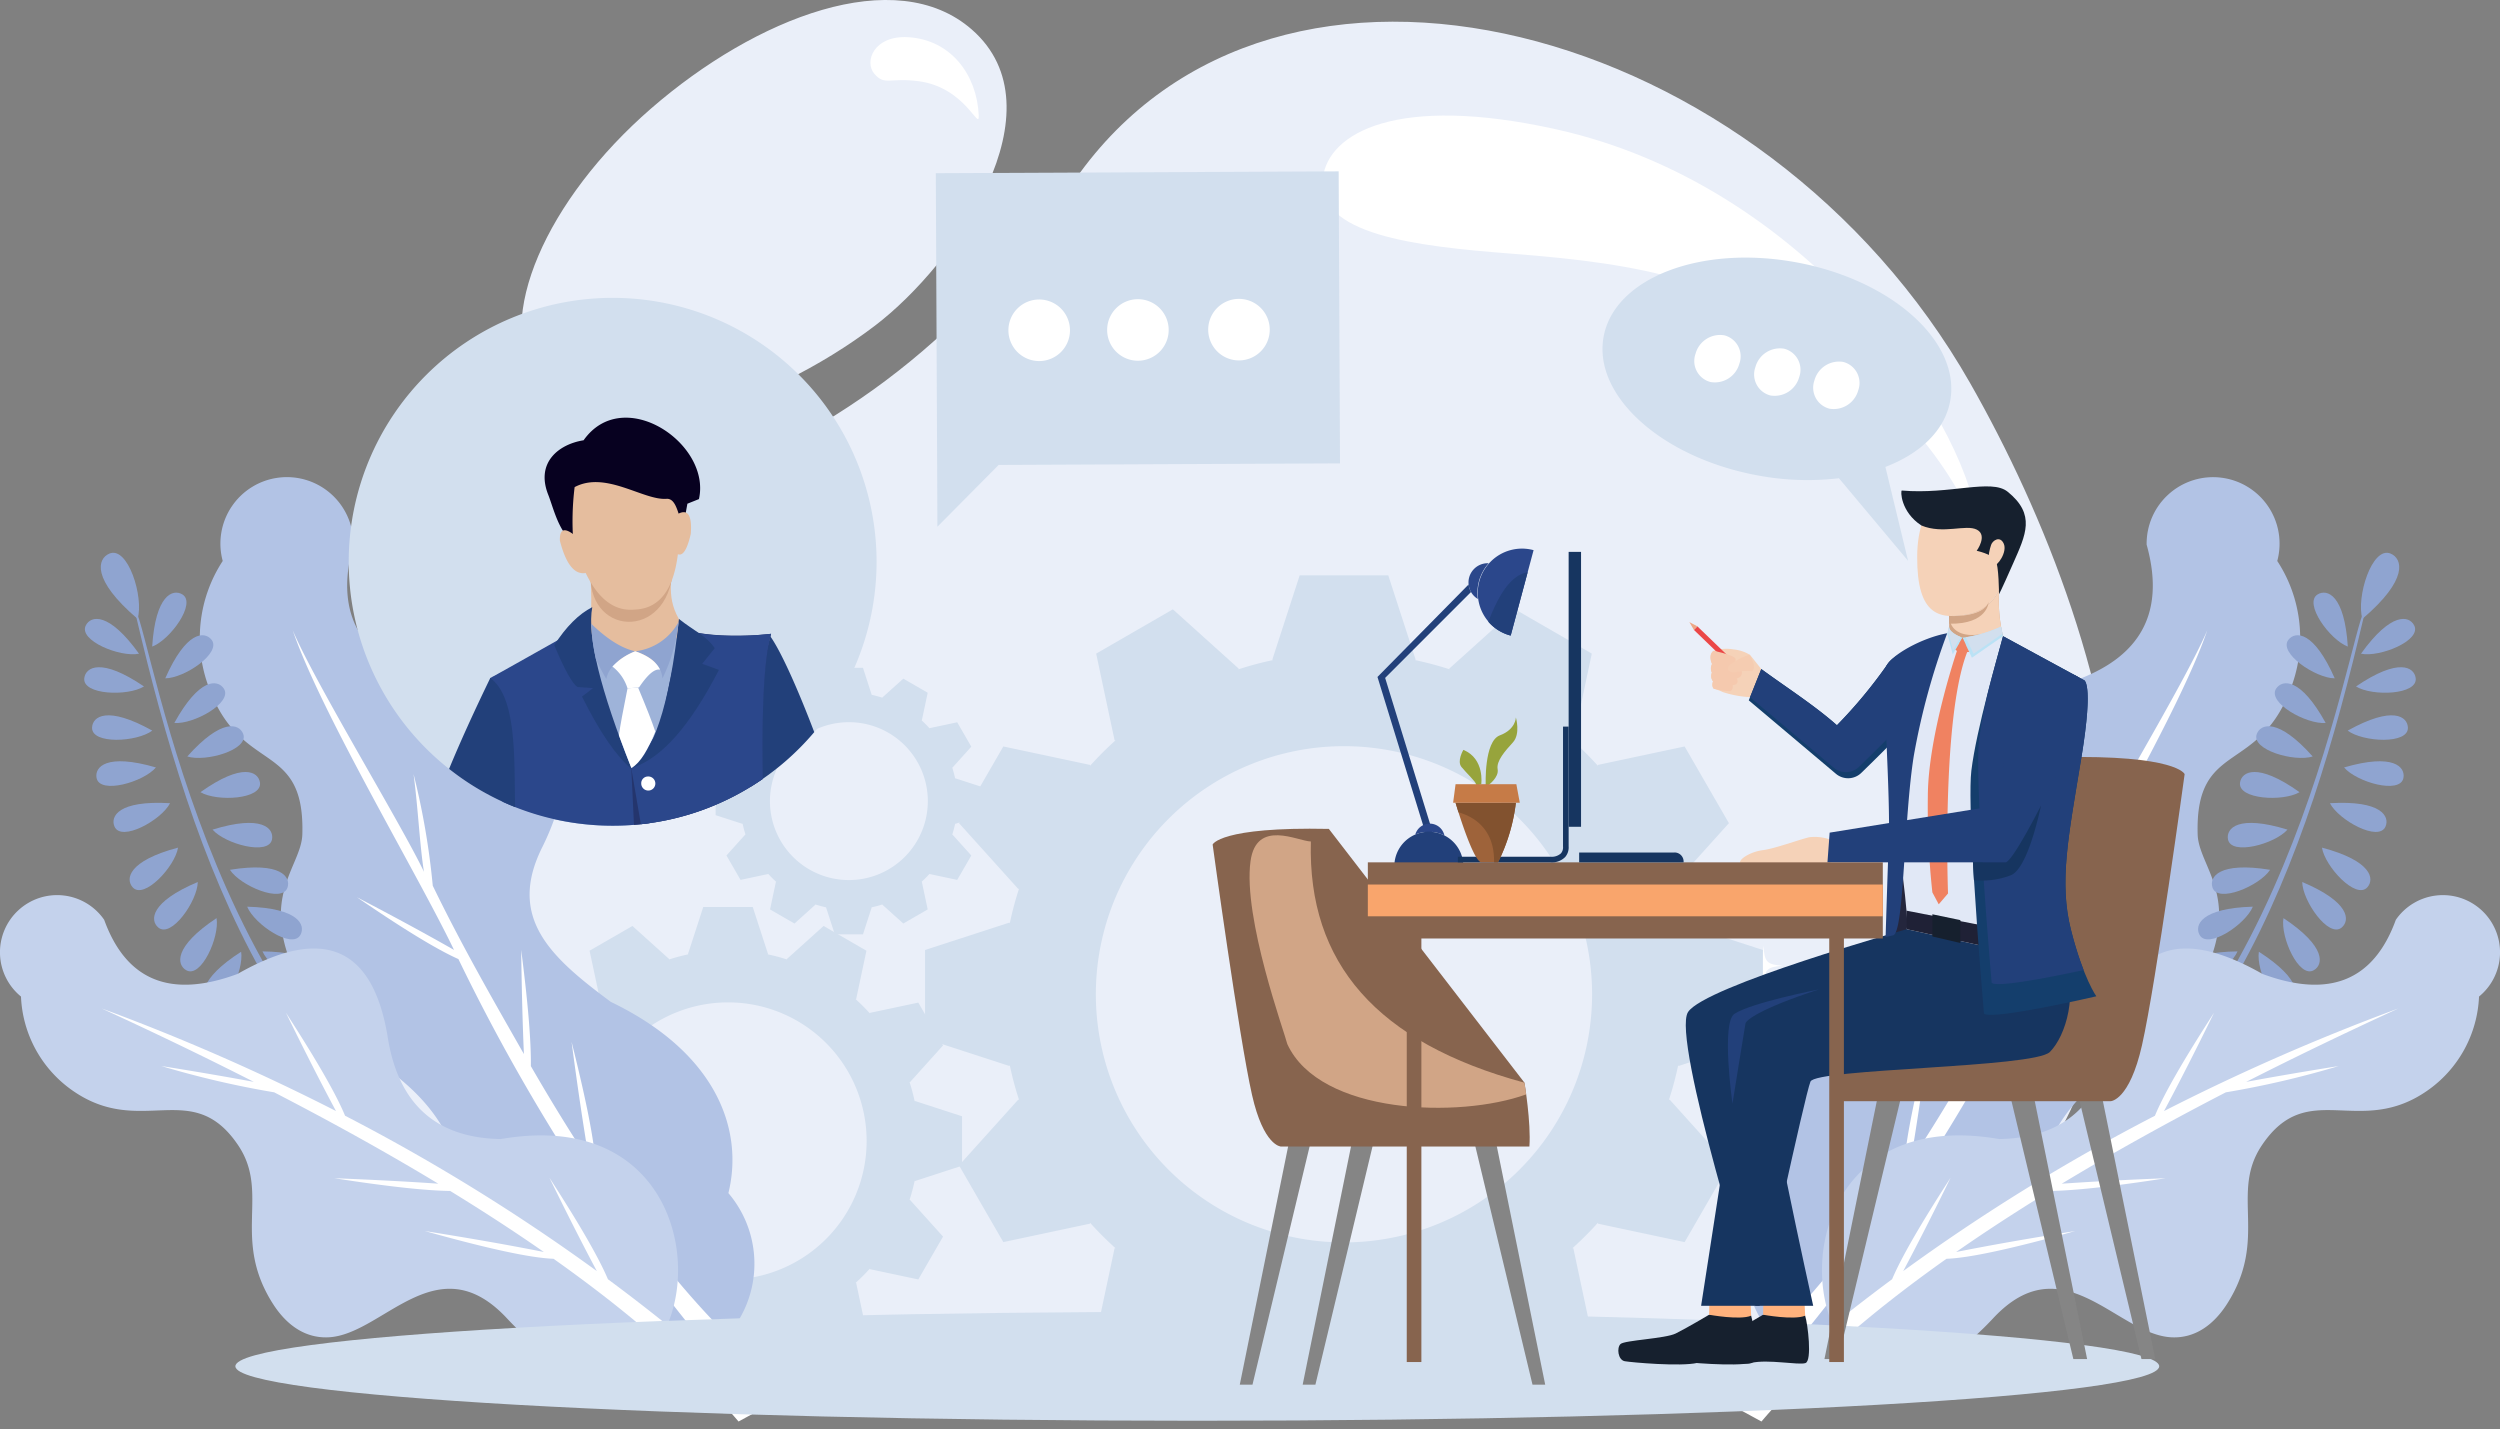 <svg id="flow-1" xmlns="http://www.w3.org/2000/svg" xmlns:xlink="http://www.w3.org/1999/xlink" width="461.23" height="263.727" viewBox="0 0 461.23 263.727">
  <rect x="0" y="0" width="461.23" height="263.727" fill="#808080" stroke="none"/>
  <defs>
    <clipPath id="clip-path">
      <rect id="長方形_710" data-name="長方形 710" width="461.23" height="263.727" fill="none"/>
    </clipPath>
  </defs>
  <g id="グループ_332" data-name="グループ 332" clip-path="url(#clip-path)">
    <path id="パス_2117" data-name="パス 2117" d="M354.466,245.283c42.6,0,81.8.637,112.914,1.7,76.135-43.517,49.772-128.343,22.436-176.324-38.045-66.778-127.946-90.779-165.132-37.5-50.473,72.318-99.162,47.081-125.454,102.006s13.635,107.574,42.321,111.818c31.11-1.066,70.315-1.7,112.914-1.7M287.756,60.1c-19.488,14.834-51.72,26.326-62.424,10.558-8-11.781,1.853-33.885,21.145-50.644s45.111-26.882,59.188-14.55c16.708,14.634-2.9,43.215-17.909,54.636" transform="translate(-126.354 0)" fill="#eaeff9" fill-rule="evenodd"/>
    <path id="パス_2118" data-name="パス 2118" d="M602.714,37.309c45.74,10.189,74.849,52.255,77.7,72.565,1.171,8.331-1-11.171-24.332-28.928-20.852-15.868-37.086-18.809-61.9-20.728-17.531-1.354-35.89-3.509-34.585-13.967,1.03-8.258,13.584-15.522,43.115-8.942M483.11,20.3c7.873.474,12.667,6.939,13,14.395.142,3.172-2.35-5.121-11.08-6.275-5.413-.715-6.229.878-8.169-1.357s-.1-7.146,6.253-6.763" transform="translate(-315.543 -13.437)" fill="#fff" fill-rule="evenodd"/>
    <path id="パス_2121" data-name="パス 2121" d="M915.7,525.631c-.408,5.579-1.23,6.35-6.551,6.78,5.321.429,6.143,1.2,6.551,6.78.4-5.581,1.23-6.35,6.55-6.78-5.321-.43-6.145-1.2-6.55-6.78m21.625,14.716c-.217,2.98-.657,3.391-3.5,3.62,2.84.229,3.28.639,3.5,3.619.218-2.98.656-3.39,3.5-3.619-2.841-.229-3.28-.64-3.5-3.62m-9.469-22.929c-.222,3.017-.667,3.434-3.544,3.666,2.877.232,3.321.649,3.544,3.666.22-3.017.664-3.434,3.541-3.666-2.877-.232-3.321-.649-3.541-3.666" transform="translate(-602.527 -342.91)" fill="#fff"/>
    <path id="パス_2122" data-name="パス 2122" d="M402.036,372.463l.542,2.543.051.005a20.414,20.414,0,0,0-1.491,1.493l0-.054-2.543-.539-2.543-.542-1.3,2.252-1.3,2.25,1.738,1.933,1.74,1.93.041-.017a20.092,20.092,0,0,0-.542,2.03l-.029-.039-2.472.8-2.473.8v5.2l2.473.8,2.472.8.029-.039a20.2,20.2,0,0,0,.545,2.033l-.044-.02-1.74,1.931-1.738,1.933,1.3,2.25,1.3,2.253,2.543-.542,2.543-.539,0-.054a20.04,20.04,0,0,0,1.493,1.491l-.053.007-.542,2.543-.539,2.543,2.25,1.3,2.253,1.3,1.931-1.74,1.933-1.74-.019-.042a20.25,20.25,0,0,0,2.03.544l-.039.027.805,2.472.8,2.473h5.2l.8-2.473.8-2.472-.039-.029a19.586,19.586,0,0,0,2.033-.542l-.02.042,1.933,1.74,1.931,1.74,2.253-1.3,2.25-1.3-.54-2.543-.542-2.543-.053-.007a20.034,20.034,0,0,0,1.493-1.491l0,.054,2.543.539,2.543.542,1.3-2.253,1.3-2.25-1.74-1.933-1.738-1.931-.042.017a19.874,19.874,0,0,0,.542-2.03l.027.039,2.472-.8,2.475-.8v-5.2l-2.475-.8-2.472-.8-.027.039a20,20,0,0,0-.544-2.03l.044.017,1.738-1.93,1.74-1.933-1.3-2.25-1.3-2.252-2.543.542-2.543.539,0,.054a19.953,19.953,0,0,0-1.491-1.493l.051-.005.542-2.543.54-2.543-2.25-1.3-2.253-1.3-1.931,1.74-1.933,1.74.02.041a20.065,20.065,0,0,0-2.031-.545l.037-.026-.8-2.473-.8-2.472h-5.2l-.8,2.472-.805,2.473.039.029a20.055,20.055,0,0,0-2.03.542l.019-.041-1.933-1.74L406,367.321l-2.253,1.3-2.25,1.3Zm-.559,17.452a14.564,14.564,0,1,1,14.565,14.565,14.565,14.565,0,0,1-14.565-14.565" transform="translate(-259.428 -242.115)" fill="#d2dfee" fill-rule="evenodd"/>
    <path id="パス_2123" data-name="パス 2123" d="M288.826,508.669l.949,4.464.093.01a34.929,34.929,0,0,0-2.622,2.621l-.009-.1-4.464-.947-4.464-.949-2.282,3.951-2.282,3.953,3.053,3.392,3.053,3.392.073-.034a35.53,35.53,0,0,0-.952,3.565l-.049-.068-4.342,1.41-4.339,1.411v9.128l4.339,1.41,4.342,1.411.049-.068a36.4,36.4,0,0,0,.954,3.568l-.076-.034-3.053,3.392-3.053,3.393,2.282,3.951,2.282,3.954,4.464-.95,4.464-.949.009-.1a35.044,35.044,0,0,0,2.624,2.622l-.1.009-.949,4.466-.949,4.464,3.954,2.282,3.951,2.282,3.392-3.054,3.393-3.056-.034-.073a34.928,34.928,0,0,0,3.566.954l-.066.048,1.411,4.34,1.408,4.342h9.13l1.411-4.342,1.41-4.34-.071-.051a34.654,34.654,0,0,0,3.568-.954l-.034.076,3.393,3.056,3.392,3.054L335,576.7l3.951-2.282-.949-4.464-.949-4.466-.093-.009a35.46,35.46,0,0,0,2.622-2.622l.009.1,4.464.949,4.464.95L350.8,560.9l2.284-3.951-3.055-3.393-3.053-3.392-.073.032a35.495,35.495,0,0,0,.952-3.563l.049.066,4.341-1.411,4.339-1.41v-9.128l-4.339-1.411-4.341-1.41-.049.068a34.945,34.945,0,0,0-.955-3.565l.076.034,3.053-3.392,3.055-3.392-2.284-3.953-2.282-3.951-4.464.949-4.464.947-.009.093a35.465,35.465,0,0,0-2.622-2.618l.093-.01.949-4.464.949-4.466L335,501.921l-3.954-2.282-3.392,3.056-3.393,3.053.034.074a34.774,34.774,0,0,0-3.566-.952l.068-.049-1.41-4.342-1.411-4.342h-9.13l-1.408,4.342-1.411,4.342.068.049a34.841,34.841,0,0,0-3.568.954l.034-.076-3.393-3.053-3.392-3.056-3.951,2.282-3.954,2.282Zm-.981,30.641a25.571,25.571,0,1,1,25.572,25.57,25.571,25.571,0,0,1-25.572-25.57" transform="translate(-179.1 -328.807)" fill="#d2dfee" fill-rule="evenodd"/>
    <path id="パス_2124" data-name="パス 2124" d="M539.29,346.058l1.7,7.993.166.017a62.963,62.963,0,0,0-4.688,4.691l-.02-.166-7.99-1.7-7.993-1.7-4.086,7.078-4.085,7.075,5.467,6.072,5.467,6.072.132-.056a62.714,62.714,0,0,0-1.706,6.38l-.088-.12-7.771,2.526-7.771,2.524v16.342l7.771,2.526,7.771,2.526.09-.125a62.063,62.063,0,0,0,1.708,6.387l-.137-.061-5.467,6.072-5.467,6.072,4.085,7.078,4.086,7.075,7.993-1.7,7.99-1.7.02-.168a63,63,0,0,0,4.69,4.69l-.169.02-1.7,7.993-1.7,7.99,7.075,4.088,7.078,4.085,6.072-5.469L563.888,461l-.059-.132a62.656,62.656,0,0,0,6.383,1.706l-.12.088,2.523,7.771,2.526,7.771h16.342l2.523-7.771,2.526-7.771-.121-.091a61.837,61.837,0,0,0,6.384-1.708l-.059.137,6.072,5.466,6.073,5.469,7.075-4.085,7.078-4.088-1.7-7.99-1.7-7.993-.171-.02a63.08,63.08,0,0,0,4.693-4.69l.017.168,7.993,1.7,7.993,1.7,4.085-7.075,4.085-7.078-5.467-6.072-5.469-6.072-.132.059a61.837,61.837,0,0,0,1.709-6.382l.085.122,7.773-2.526,7.771-2.526V392.743l-7.771-2.524-7.773-2.526-.088.122a62.908,62.908,0,0,0-1.708-6.385l.134.059,5.469-6.072,5.467-6.072-4.085-7.075-4.085-7.078-7.993,1.7-7.993,1.7-.017.166a63.357,63.357,0,0,0-4.691-4.691l.168-.017,1.7-7.993,1.7-7.993-7.078-4.085-7.075-4.085-6.073,5.469-6.072,5.467.059.129a63.342,63.342,0,0,0-6.382-1.706l.119-.085-2.526-7.771-2.523-7.773H575.142l-2.526,7.773-2.523,7.771.122.088a63.412,63.412,0,0,0-6.387,1.709l.061-.134-6.072-5.467-6.072-5.469-7.078,4.085-7.075,4.085Zm-1.755,54.856a45.776,45.776,0,1,1,45.778,45.778,45.776,45.776,0,0,1-45.778-45.778" transform="translate(-335.359 -217.477)" fill="#d2dfee" fill-rule="evenodd"/>
    <path id="パス_2125" data-name="パス 2125" d="M981.357,357.809c11.232-8.318,19.195-15.6,12.569-28.689q-12.864-26.328,18.4-29.56,22.155-6.022,16.53-26.1a12.263,12.263,0,1,1,24.1,3.007,25.893,25.893,0,0,1,2.856,22.492c-5.872,17.308-18.05,10.177-17.543,27.949.19,6.672,10.153,12.864-2.235,31.91-6.372,9.8-24.852,12.579-27.7,34.451-1.587,12.163-7.561,18.107-14.658,20.122a20.086,20.086,0,1,1-34.011-20.3c-2.868-11.656,2.138-25.872,21.7-35.285" transform="translate(-632.819 -172.971)" fill="#b2c3e5" fill-rule="evenodd"/>
    <path id="パス_2126" data-name="パス 2126" d="M955.258,479.491q2.624,4.525,2.623,4.525A342.388,342.388,0,0,0,980.866,454.7q5.861-2.661,18.448-11.287-9.756,5.1-17,9.2a359.147,359.147,0,0,0,27.424-47.181q5.835-2.581,18.721-11.409-10.374,5.418-17.906,9.718c6.677-13.943,24.573-43.769,29.757-58.978-4.288,10.024-19.966,35.635-24.218,44.564.8-5.047,1.072-11.636,1.916-18.013a136.742,136.742,0,0,0-3.538,20.583c-5.377,11.109-11.491,21.7-16.816,31.053q.363-8.339.5-19.2-1.878,14.593-1.787,21.433-5.417,9.39-10.8,17.572,1.592-9.237,3.289-22.058-4.448,17.645-4.5,23.873-14.691,21.977-29.11,34.91" transform="translate(-633.082 -228.489)" fill="#fff" fill-rule="evenodd"/>
    <path id="パス_2127" data-name="パス 2127" d="M1070.712,444.423l.813,2.523c47.226-15.131,63.927-66.432,74.133-109.907-.012,0-.046-1.169-.522.378-4.454,14.509-19.29,94.2-74.424,107.006" transform="translate(-709.597 -223.086)" fill="#8fa4d0"/>
    <path id="パス_2128" data-name="パス 2128" d="M1291.755,314.58c8.613-7.329,7.4-11.131,5.2-12.049-3.421-1.418-6.38,8.051-5.2,12.049" transform="translate(-855.914 -200.403)" fill="#8fa4d0" fill-rule="evenodd"/>
    <path id="パス_2129" data-name="パス 2129" d="M1291.505,344.979c5.591-7.785,8.888-7.029,9.815-5.228,1.438,2.79-6.355,5.948-9.815,5.228" transform="translate(-855.924 -224.376)" fill="#8fa4d0" fill-rule="evenodd"/>
    <path id="パス_2130" data-name="パス 2130" d="M1288.776,368.536c7.927-5.394,10.763-3.551,11.014-1.54.393,3.114-8.012,3.4-11.014,1.54" transform="translate(-854.115 -241.89)" fill="#8fa4d0" fill-rule="evenodd"/>
    <path id="パス_2131" data-name="パス 2131" d="M1284.245,394.121c8.374-4.669,11.034-2.582,11.107-.557.115,3.136-8.283,2.68-11.107.557" transform="translate(-851.113 -259.328)" fill="#8fa4d0" fill-rule="evenodd"/>
    <path id="パス_2132" data-name="パス 2132" d="M1282.263,417.569c9.2-2.68,11.331-.051,10.951,1.938-.591,3.082-8.673.764-10.951-1.938" transform="translate(-849.799 -275.982)" fill="#8fa4d0" fill-rule="evenodd"/>
    <path id="パス_2133" data-name="パス 2133" d="M1274.52,439.237c9.57-.574,11.063,2.462,10.25,4.317-1.26,2.875-8.625-1.179-10.25-4.317" transform="translate(-844.668 -291.05)" fill="#8fa4d0" fill-rule="evenodd"/>
    <path id="パス_2134" data-name="パス 2134" d="M1270.164,463.667c9.262,2.467,9.723,5.818,8.369,7.324-2.1,2.333-7.817-3.834-8.369-7.324" transform="translate(-841.781 -307.288)" fill="#8fa4d0" fill-rule="evenodd"/>
    <path id="パス_2135" data-name="パス 2135" d="M1259.361,482.474c8.837,3.714,8.835,7.1,7.285,8.4-2.4,2.023-7.217-4.871-7.285-8.4" transform="translate(-834.621 -319.752)" fill="#8fa4d0" fill-rule="evenodd"/>
    <path id="パス_2136" data-name="パス 2136" d="M1248.968,502.23c7.985,5.306,7.348,8.627,5.581,9.621-2.736,1.537-6.174-6.136-5.581-9.621" transform="translate(-827.688 -332.845)" fill="#8fa4d0" fill-rule="evenodd"/>
    <path id="パス_2137" data-name="パス 2137" d="M1235.533,520.624c8.068,5.174,7.485,8.505,5.735,9.528-2.711,1.579-6.275-6.036-5.735-9.528" transform="translate(-818.793 -345.035)" fill="#8fa4d0" fill-rule="evenodd"/>
    <path id="パス_2138" data-name="パス 2138" d="M1271.877,334.141c-.612-9.567-3.81-10.673-5.55-9.638-2.7,1.6,2.233,8.415,5.55,9.638" transform="translate(-838.723 -214.851)" fill="#8fa4d0" fill-rule="evenodd"/>
    <path id="パス_2139" data-name="パス 2139" d="M1259.722,355.438c-3.861-8.774-7.243-8.715-8.522-7.146-1.984,2.433,4.989,7.136,8.522,7.146" transform="translate(-828.982 -230.29)" fill="#8fa4d0" fill-rule="evenodd"/>
    <path id="パス_2140" data-name="パス 2140" d="M1253.741,381.085c-4.625-8.4-7.988-8.037-9.125-6.36-1.757,2.6,5.6,6.665,9.125,6.36" transform="translate(-824.672 -247.705)" fill="#8fa4d0" fill-rule="evenodd"/>
    <path id="パス_2141" data-name="パス 2141" d="M1244.631,402.847c-6.38-7.153-9.579-6.052-10.311-4.164-1.135,2.926,6.948,5.245,10.311,4.164" transform="translate(-817.954 -263.286)" fill="#8fa4d0" fill-rule="evenodd"/>
    <path id="パス_2142" data-name="パス 2142" d="M1236.295,426.023c-7.81-5.56-10.685-3.778-10.98-1.774-.457,3.107,7.939,3.573,10.98,1.774" transform="translate(-812.046 -279.872)" fill="#8fa4d0" fill-rule="evenodd"/>
    <path id="パス_2143" data-name="パス 2143" d="M1229.648,451.383c-9.162-2.819-11.329-.222-10.98,1.774.544,3.09,8.661.891,10.98-1.774" transform="translate(-807.629 -298.325)" fill="#8fa4d0" fill-rule="evenodd"/>
    <path id="パス_2144" data-name="パス 2144" d="M1220.682,474.946c-9.462-1.535-11.254,1.332-10.631,3.261.962,2.99,8.7-.3,10.631-3.261" transform="translate(-801.868 -314.474)" fill="#8fa4d0" fill-rule="evenodd"/>
    <path id="パス_2145" data-name="パス 2145" d="M1212.489,495.977c-9.582.263-10.8,3.419-9.831,5.2,1.5,2.755,8.488-1.928,9.831-5.2" transform="translate(-796.86 -328.701)" fill="#8fa4d0" fill-rule="evenodd"/>
    <path id="パス_2146" data-name="パス 2146" d="M1203.975,520.436c-9.587.108-10.858,3.243-9.916,5.034,1.46,2.78,8.52-1.788,9.916-5.034" transform="translate(-791.172 -344.911)" fill="#8fa4d0" fill-rule="evenodd"/>
    <path id="パス_2147" data-name="パス 2147" d="M1029.341,534.66q18.026-.3,20.9-19,4.177-24.853,27.659-11.47,18.509,6.879,24.62-9.979a10.546,10.546,0,1,1,15.349,14.16,22.272,22.272,0,0,1-9.257,17.16c-12.767,9.169-22.263-2.416-30.8,10.27-5.95,8.837,1.264,17.147-6.394,29.216-2.421,3.812-5.85,6.423-10.257,6.221-10.038-.456-20.005-17.372-32.943-3.5-35.068,37.6-49.013-41.806,1.131-33.076" transform="translate(-660.509 -324.513)" fill="#c4d2ec" fill-rule="evenodd"/>
    <path id="パス_2148" data-name="パス 2148" d="M954.536,627.842l-4.591-2.5a342.1,342.1,0,0,1,28.693-23.749q2.508-5.931,10.8-18.739-4.836,9.888-8.749,17.233a359.185,359.185,0,0,1,46.441-28.657q2.427-5.9,10.914-19.016-5.143,10.514-9.242,18.155a399.108,399.108,0,0,1,43.244-18.934q-14.862,6.824-28.088,13.552,7.534-1.405,17.065-2.923a170.818,170.818,0,0,1-20.818,4.85q-16.445,8.5-30.268,16.856,8.328-.582,19.175-1.008-14.537,2.262-21.38,2.35-9.243,5.663-17.279,11.26,9.192-1.834,21.962-3.868-17.52,4.909-23.747,5.12-21.58,15.266-34.131,30.021" transform="translate(-629.561 -365.585)" fill="#fff" fill-rule="evenodd"/>
    <path id="パス_2149" data-name="パス 2149" d="M185.141,357.809c-11.231-8.318-19.2-15.6-12.572-28.689q12.868-26.328-18.4-29.56-22.155-6.022-16.53-26.1a12.264,12.264,0,1,0-24.1,3.007,25.893,25.893,0,0,0-2.855,22.492c5.869,17.308,18.051,10.177,17.543,27.949-.19,6.672-10.153,12.864,2.236,31.91,6.37,9.8,24.849,12.579,27.7,34.451,1.587,12.163,7.56,18.107,14.655,20.122a20.088,20.088,0,1,0,34.014-20.3c2.868-11.656-2.138-25.872-21.7-35.285" transform="translate(-72.449 -172.971)" fill="#b2c3e5" fill-rule="evenodd"/>
    <path id="パス_2150" data-name="パス 2150" d="M245.16,479.491l-2.624,4.525A343.093,343.093,0,0,1,219.549,454.7q-5.861-2.661-18.446-11.287,9.756,5.1,17,9.2a358.9,358.9,0,0,1-27.424-47.181q-5.836-2.581-18.722-11.409,10.375,5.418,17.906,9.718c-6.678-13.943-24.577-43.769-29.757-58.978,4.285,10.024,19.965,35.635,24.217,44.564-.8-5.047-1.072-11.636-1.916-18.013a136.933,136.933,0,0,1,3.539,20.583c5.376,11.109,11.49,21.7,16.815,31.053q-.362-8.339-.5-19.2,1.878,14.593,1.784,21.433,5.422,9.39,10.8,17.572-1.593-9.237-3.29-22.058,4.448,17.645,4.5,23.873,14.691,21.977,29.111,34.91" transform="translate(-106.105 -228.489)" fill="#fff" fill-rule="evenodd"/>
    <path id="パス_2151" data-name="パス 2151" d="M149.57,444.423l-.81,2.523c-47.227-15.131-63.927-66.432-74.134-109.907.012,0,.047-1.169.52.378,4.456,14.509,19.293,94.2,74.424,107.006" transform="translate(-49.457 -223.086)" fill="#8fa4d0"/>
    <path id="パス_2152" data-name="パス 2152" d="M61.912,314.58c-8.612-7.329-7.4-11.131-5.2-12.049,3.419-1.418,6.38,8.051,5.2,12.049" transform="translate(-36.523 -200.403)" fill="#8fa4d0" fill-rule="evenodd"/>
    <path id="パス_2153" data-name="パス 2153" d="M56.417,344.979c-5.591-7.785-8.888-7.029-9.813-5.228-1.438,2.79,6.355,5.948,9.813,5.228" transform="translate(-30.77 -224.376)" fill="#8fa4d0" fill-rule="evenodd"/>
    <path id="パス_2154" data-name="パス 2154" d="M57.1,368.536c-7.924-5.394-10.76-3.551-11.014-1.54-.39,3.114,8.012,3.4,11.014,1.54" transform="translate(-30.536 -241.89)" fill="#8fa4d0" fill-rule="evenodd"/>
    <path id="パス_2155" data-name="パス 2155" d="M61.477,394.121c-8.374-4.669-11.036-2.582-11.11-.557-.112,3.136,8.283,2.68,11.11.557" transform="translate(-33.38 -259.328)" fill="#8fa4d0" fill-rule="evenodd"/>
    <path id="パス_2156" data-name="パス 2156" d="M63.693,417.569c-9.2-2.68-11.331-.051-10.951,1.938.591,3.082,8.671.764,10.951-1.938" transform="translate(-34.927 -275.982)" fill="#8fa4d0" fill-rule="evenodd"/>
    <path id="パス_2157" data-name="パス 2157" d="M72.517,439.237c-9.567-.574-11.061,2.462-10.248,4.317,1.259,2.875,8.625-1.179,10.248-4.317" transform="translate(-41.141 -291.05)" fill="#8fa4d0" fill-rule="evenodd"/>
    <path id="パス_2158" data-name="パス 2158" d="M79.835,463.667c-9.262,2.467-9.723,5.818-8.369,7.324,2.1,2.333,7.817-3.834,8.369-7.324" transform="translate(-46.988 -307.288)" fill="#8fa4d0" fill-rule="evenodd"/>
    <path id="パス_2159" data-name="パス 2159" d="M92.347,482.474c-8.837,3.714-8.835,7.1-7.286,8.4,2.4,2.023,7.217-4.871,7.286-8.4" transform="translate(-55.856 -319.752)" fill="#8fa4d0" fill-rule="evenodd"/>
    <path id="パス_2160" data-name="パス 2160" d="M105.289,502.23c-7.986,5.306-7.349,8.627-5.582,9.621,2.736,1.537,6.175-6.136,5.582-9.621" transform="translate(-65.337 -332.845)" fill="#8fa4d0" fill-rule="evenodd"/>
    <path id="パス_2161" data-name="パス 2161" d="M118.508,520.624c-8.068,5.174-7.485,8.505-5.735,9.528,2.712,1.579,6.274-6.036,5.735-9.528" transform="translate(-74.018 -345.035)" fill="#8fa4d0" fill-rule="evenodd"/>
    <path id="パス_2162" data-name="パス 2162" d="M83.245,334.141c.612-9.567,3.81-10.673,5.55-9.638,2.7,1.6-2.235,8.415-5.55,9.638" transform="translate(-55.169 -214.851)" fill="#8fa4d0" fill-rule="evenodd"/>
    <path id="パス_2163" data-name="パス 2163" d="M90.4,355.438c3.861-8.774,7.241-8.715,8.523-7.146,1.982,2.433-4.989,7.136-8.523,7.146" transform="translate(-59.912 -230.29)" fill="#8fa4d0" fill-rule="evenodd"/>
    <path id="パス_2164" data-name="パス 2164" d="M95.358,381.085c4.625-8.4,7.988-8.037,9.123-6.36,1.76,2.6-5.6,6.665-9.123,6.36" transform="translate(-63.197 -247.705)" fill="#8fa4d0" fill-rule="evenodd"/>
    <path id="パス_2165" data-name="パス 2165" d="M102.45,402.847c6.379-7.153,9.579-6.052,10.312-4.164,1.135,2.926-6.948,5.245-10.312,4.164" transform="translate(-67.897 -263.286)" fill="#8fa4d0" fill-rule="evenodd"/>
    <path id="パス_2166" data-name="パス 2166" d="M109.651,426.023c7.809-5.56,10.684-3.778,10.98-1.774.456,3.107-7.939,3.573-10.98,1.774" transform="translate(-72.669 -279.872)" fill="#8fa4d0" fill-rule="evenodd"/>
    <path id="パス_2167" data-name="パス 2167" d="M116.263,451.383c9.162-2.819,11.329-.222,10.978,1.774-.542,3.09-8.659.891-10.978-1.774" transform="translate(-77.051 -298.325)" fill="#8fa4d0" fill-rule="evenodd"/>
    <path id="パス_2168" data-name="パス 2168" d="M125.765,474.946c9.462-1.535,11.254,1.332,10.631,3.261-.961,2.99-8.7-.3-10.631-3.261" transform="translate(-83.349 -314.474)" fill="#8fa4d0" fill-rule="evenodd"/>
    <path id="パス_2169" data-name="パス 2169" d="M135.2,495.977c9.584.263,10.8,3.419,9.833,5.2-1.506,2.755-8.488-1.928-9.833-5.2" transform="translate(-89.602 -328.701)" fill="#8fa4d0" fill-rule="evenodd"/>
    <path id="パス_2170" data-name="パス 2170" d="M143.588,520.436c9.586.108,10.858,3.243,9.916,5.034-1.459,2.78-8.52-1.788-9.916-5.034" transform="translate(-95.161 -344.911)" fill="#8fa4d0" fill-rule="evenodd"/>
    <path id="パス_2171" data-name="パス 2171" d="M92.4,534.66q-18.026-.3-20.9-19-4.177-24.853-27.659-11.47-18.51,6.879-24.62-9.979a10.546,10.546,0,1,0-15.348,14.16,22.261,22.261,0,0,0,9.257,17.16C25.9,534.7,35.4,523.117,43.935,535.8c5.948,8.837-1.264,17.147,6.394,29.216,2.419,3.812,5.85,6.423,10.255,6.221,10.041-.456,20.008-17.372,32.946-3.5,35.066,37.6,49.013-41.806-1.13-33.076" transform="translate(0 -324.513)" fill="#c4d2ec" fill-rule="evenodd"/>
    <path id="パス_2172" data-name="パス 2172" d="M173.1,627.842l4.591-2.5a342.092,342.092,0,0,0-28.694-23.749q-2.508-5.931-10.8-18.739,4.839,9.888,8.752,17.233A359.4,359.4,0,0,0,100.5,571.426q-2.428-5.9-10.917-19.016,5.147,10.514,9.245,18.155a399.315,399.315,0,0,0-43.244-18.934q14.863,6.824,28.088,13.552-7.538-1.405-17.064-2.923a170.814,170.814,0,0,0,20.815,4.85q16.448,8.5,30.27,16.856-8.328-.582-19.175-1.008,14.537,2.262,21.377,2.35,9.247,5.663,17.282,11.26-9.192-1.834-21.962-3.868,17.52,4.909,23.747,5.12,21.58,15.266,34.131,30.021" transform="translate(-36.84 -365.585)" fill="#fff" fill-rule="evenodd"/>
    <path id="パス_2173" data-name="パス 2173" d="M306.228,717.573c98.012,0,177.464,4.5,177.464,10.053s-79.452,10.053-177.464,10.053-177.466-4.5-177.466-10.053,79.454-10.053,177.466-10.053" transform="translate(-85.335 -475.56)" fill="#d2dfee" fill-rule="evenodd"/>
    <path id="パス_2174" data-name="パス 2174" d="M239.447,162.935a48.693,48.693,0,1,1-48.693,48.694,48.694,48.694,0,0,1,48.693-48.694" transform="translate(-126.419 -107.983)" fill="#d2dfee" fill-rule="evenodd"/>
    <path id="パス_2175" data-name="パス 2175" d="M413.977,347.142c-2.65,13.828-3.553,22.1-3.387,28.076a48.854,48.854,0,0,0,11.729-10.085c-2.829-7.468-6.292-15.377-8.342-17.991" transform="translate(-272.099 -230.063)" fill="#22407a" fill-rule="evenodd"/>
    <path id="パス_2176" data-name="パス 2176" d="M320.891,320.9c1.852,17.284,8.151,14.326,18.026-1.252-3.39-4.371-2.465-8.21-2.069-11.873q-9.005,3.975-15.249,2.289.513,9.669-.708,10.836" transform="translate(-212.665 -203.974)" fill="#e5bd9e" fill-rule="evenodd"/>
    <path id="パス_2177" data-name="パス 2177" d="M304.554,340.739c-6.579,16.674-17.118,2.958-17.067,1.659-2.04,2.075-14.88,6.968-18.192,8.305,2.3,17.623,2.5,10.219,1.44,20.552q.308,1.244.562,2.524a48.75,48.75,0,0,0,46.8-3.526c-.086-10.753.612-20.525,2.626-27.5-9.923,1.13-14.77,1.874-16.173-2.013" transform="translate(-178.472 -225.819)" fill="#9eb3d9" fill-rule="evenodd"/>
    <path id="パス_2178" data-name="パス 2178" d="M338.236,307.777q-9.005,3.975-15.248,2.289c-.161,11.783,15.344,11.951,15.248-2.289" transform="translate(-214.054 -203.974)" fill="#d1a586" fill-rule="evenodd"/>
    <path id="パス_2179" data-name="パス 2179" d="M310.663,260.232a10.269,10.269,0,0,1,20.259-3.378q1.449,19.029-7.312,20.093c-.241.03-.493.049-.747.057q-8.457.8-12.2-16.772" transform="translate(-205.793 -164.54)" fill="#e5bd9e" fill-rule="evenodd"/>
    <path id="パス_2180" data-name="パス 2180" d="M323.521,248.434l.737-4.083,2.131-.852c2.318-10.226-13.96-21.213-21.279-10.851-4.6.735-8.869,4.117-6.531,10.033.942,2.379,1.967,7.007,4.632,8.708a51.248,51.248,0,0,1,.245-10.1c5.73-3.053,12.662,2.47,16.94,2.162,1.96-.142,2.152,3.395,3.126,4.986" transform="translate(-197.441 -151.421)" fill="#070120" fill-rule="evenodd"/>
    <path id="パス_2181" data-name="パス 2181" d="M367.294,286.982a9.629,9.629,0,0,1,.571-6.209q3.24-2.149,2.831,3.4c-.888,3.861-2,4.8-3.4,2.8" transform="translate(-243.251 -185.68)" fill="#e5bd9e" fill-rule="evenodd"/>
    <path id="パス_2182" data-name="パス 2182" d="M310.56,292.447a12.718,12.718,0,0,1,1.85,4.957q-4.129,2.46-6.152-5.421-.146-4.06,4.3.463" transform="translate(-202.964 -192.235)" fill="#e5bd9e" fill-rule="evenodd"/>
    <path id="パス_2183" data-name="パス 2183" d="M284.252,344.081c-2.66,1.481-15.768,8.891-16.171,9.055,2.3,17.621,2.912,10,1.85,20.334.159.82.3,1.643.432,2.465a48.845,48.845,0,0,0,27.109,3.966,23,23,0,0,0-3.236-9.955c-3.319-5.784-7.2-18.582-9.984-25.865" transform="translate(-177.666 -228.034)" fill="#2b478b" fill-rule="evenodd"/>
    <path id="パス_2184" data-name="パス 2184" d="M369.533,371.994c-.229-11.758.14-21.826,1.574-26.792-5.918.674-12.854.347-15.741-.766-4.2,8.454-2.919,21.265-10.053,25.472l.5,10.543a48.439,48.439,0,0,0,23.722-8.457" transform="translate(-228.851 -228.269)" fill="#24356d" fill-rule="evenodd"/>
    <path id="パス_2185" data-name="パス 2185" d="M369.6,372.125c-.215-11.788.134-21.955,1.52-26.756-5.918.673-12.524.429-15.412-.681-.249.5,1.716,1.043,1.487,1.572-1.069,3.241-2.085,6.558-3.364,9.494a48.439,48.439,0,0,1-8.5,14.409l1.765,10.336a48.43,48.43,0,0,0,22.5-8.374" transform="translate(-228.86 -228.436)" fill="#2b478b" fill-rule="evenodd"/>
    <path id="パス_2186" data-name="パス 2186" d="M308.306,348.613q4.905,9.877,9.194,13.406-8.772-22.02-7.3-29.9-3.748,1.911-7.017,7.019,2.856,6.776,4.281,7.72l2.878.209-2.035,1.545" transform="translate(-200.93 -220.107)" fill="#22407a" fill-rule="evenodd"/>
    <path id="パス_2187" data-name="パス 2187" d="M361.537,347.977c-5.208,10.1-10.5,16.364-16.151,18.111,3.849-2.557,7.033-11.05,8.774-27.514,2.794,2.219,5.1,3.131,6.6,5.4q-2.317,2.877-2.316,2.877,3.089,1.12,3.089,1.122" transform="translate(-228.899 -224.384)" fill="#22407a" fill-rule="evenodd"/>
    <path id="パス_2188" data-name="パス 2188" d="M326.177,351.369q-1.116-1.925-1.916-3.651a36.406,36.406,0,0,1-.881-6.567q4.392,4.276,8.131,5.1-4.766,2.039-5.335,5.122" transform="translate(-214.316 -226.092)" fill="#8fa4d0" fill-rule="evenodd"/>
    <path id="パス_2189" data-name="パス 2189" d="M352.509,350.583a30.911,30.911,0,0,0,2.992-10.46,10.457,10.457,0,0,1-8.01,5.442q4.745,1.615,5.018,5.018" transform="translate(-230.294 -225.411)" fill="#8fa4d0" fill-rule="evenodd"/>
    <path id="パス_2190" data-name="パス 2190" d="M339.223,356.26q3.529,1.2,4.583,3.392-1.479-.315-3.883,3.275l-2.126.176a8.094,8.094,0,0,0-2.782-4.022,11.191,11.191,0,0,1,4.207-2.821" transform="translate(-222.026 -236.106)" fill="#fff" fill-rule="evenodd"/>
    <path id="パス_2191" data-name="パス 2191" d="M340.849,390.94c-.788-2-1.648-4.241-2.309-6.06q.366-2.588,1.594-8.647l1.943-.161q2.31,5.5,3.183,8.137c-1.311,3.243-2.69,5.713-4.41,6.73l.083.208Z" transform="translate(-224.362 -249.236)" fill="#fff" fill-rule="evenodd"/>
    <path id="パス_2192" data-name="パス 2192" d="M351.943,424.765a1.3,1.3,0,1,1-1.167,1.293,1.236,1.236,0,0,1,1.167-1.293" transform="translate(-232.471 -281.506)" fill="#fff" fill-rule="evenodd"/>
    <path id="パス_2193" data-name="パス 2193" d="M257.833,394.714c-.188-8.9.344-20.271-4.583-23.81q-4.573,9.435-7.6,16.765a48.576,48.576,0,0,0,12.186,7.046" transform="translate(-162.799 -245.811)" fill="#22407a" fill-rule="evenodd"/>
    <path id="パス_2194" data-name="パス 2194" d="M691.17,625.71l-10.638,44.361h-2.343l9.022-44.457Z" transform="translate(-449.458 -414.616)" fill="#858585" fill-rule="evenodd"/>
    <path id="パス_2195" data-name="パス 2195" d="M725.585,625.71l-10.636,44.361H712.6l9.023-44.457Z" transform="translate(-472.267 -414.616)" fill="#858585" fill-rule="evenodd"/>
    <path id="パス_2196" data-name="パス 2196" d="M806.762,625.71l10.64,44.361h2.343l-9.023-44.457Z" transform="translate(-534.669 -414.616)" fill="#858585" fill-rule="evenodd"/>
    <path id="パス_2197" data-name="パス 2197" d="M721.778,511.955H675.935s-3.192-.073-5.332-9.533c-2.407-10.641-7.263-46.183-7.263-46.183s1.288-3.307,21.44-2.885l36.091,46.824s1.233,7.383.908,11.776" transform="translate(-439.617 -300.429)" fill="#87644e" fill-rule="evenodd"/>
    <path id="パス_2198" data-name="パス 2198" d="M694.849,458.058c-.613,22.431,12.154,37.109,39.407,44.5,0,0,.144.855.318,2.155-12.273,4.452-38.068,3.768-44.074-9.282-.429-1.9-8.227-23.27-6.784-33.745,1.081-7.844,8.735-3.68,11.134-3.629" transform="translate(-453.003 -302.809)" fill="#d1a586" fill-rule="evenodd"/>
    <path id="パス_2199" data-name="パス 2199" d="M806.869,308.088a3.553,3.553,0,0,0-1.831,6.6,8.174,8.174,0,0,1,2-6.592c-.056,0-.112,0-.168,0" transform="translate(-532.386 -204.18)" fill="#2b478b" fill-rule="evenodd"/>
    <path id="パス_2200" data-name="パス 2200" d="M770.316,319.709,753.5,336.776l9.6,31.2,1.245-.383-9.431-30.643L770.76,321.1a3.535,3.535,0,0,1-.444-1.387" transform="translate(-499.367 -211.882)" fill="#22407a" fill-rule="evenodd"/>
    <path id="パス_2201" data-name="パス 2201" d="M818.449,300.323a8.16,8.16,0,0,0-4.225,15.763l.093.022,4.222-15.761Z" transform="translate(-535.605 -198.848)" fill="#2b478b" fill-rule="evenodd"/>
    <path id="パス_2202" data-name="パス 2202" d="M814.143,322.17a8.118,8.118,0,0,0,4.037,2.518l.093.022,3.131-11.688c-3.283.556-5.5,4.564-7.261,9.147" transform="translate(-539.56 -207.451)" fill="#22407a" fill-rule="evenodd"/>
    <path id="パス_2203" data-name="パス 2203" d="M779.538,452.6a2.771,2.771,0,0,0-5.34-.049,6.367,6.367,0,0,1,5.372.175c-.01-.041-.019-.085-.032-.127" transform="translate(-513.087 -298.593)" fill="#2b478b" fill-rule="evenodd"/>
    <path id="パス_2204" data-name="パス 2204" d="M775.462,461.351a6.366,6.366,0,1,0-12.732,0v.073h12.732Z" transform="translate(-505.486 -301.533)" fill="#22407a" fill-rule="evenodd"/>
    <path id="パス_2205" data-name="パス 2205" d="M945.406,359s-2.023-2.558-2.34-2.938a7.084,7.084,0,0,0-3.046-1.018,7.639,7.639,0,0,0-3.705.273,1.384,1.384,0,0,0-.49,1.038,3.063,3.063,0,0,0,.236,1.376,1.791,1.791,0,0,0-.032,1.606,1.583,1.583,0,0,0,.215,1.608,1.319,1.319,0,0,0,.119,1.338,9.848,9.848,0,0,1,1.7.644,19.58,19.58,0,0,0,5.7.949s2.456-.815,1.65-4.876" transform="translate(-620.196 -235.233)" fill="#f5d2b8" fill-rule="evenodd"/>
    <path id="パス_2206" data-name="パス 2206" d="M1137.271,600.783l11.522,48.045h2.541l-9.772-48.15Z" transform="translate(-753.708 -398.09)" fill="#858585" fill-rule="evenodd"/>
    <path id="パス_2207" data-name="パス 2207" d="M1100,600.783l11.522,48.045h2.541l-9.772-48.15Z" transform="translate(-729.005 -398.09)" fill="#858585" fill-rule="evenodd"/>
    <path id="パス_2208" data-name="パス 2208" d="M1012.079,600.783l-11.525,48.045h-2.538l9.771-48.15Z" transform="translate(-661.419 -398.09)" fill="#858585" fill-rule="evenodd"/>
    <path id="パス_2209" data-name="パス 2209" d="M1007.265,477.58h49.653s3.456-.078,5.772-10.324c2.606-11.524,7.868-50.019,7.868-50.019s-1.4-3.583-23.222-3.124l-39.087,50.712s-1.333,7.995-.983,12.754" transform="translate(-667.51 -274.42)" fill="#87644e" fill-rule="evenodd"/>
    <path id="パス_2210" data-name="パス 2210" d="M969.027,458.436a8.571,8.571,0,0,0-4.427-.657c-1.9.442-6.341,2.1-8.535,2.377s-4.286,1.549-4.247,2.279,16.95,1.325,17.028-.337.18-3.663.18-3.663" transform="translate(-630.802 -303.316)" fill="#f5d2b8" fill-rule="evenodd"/>
    <path id="パス_2211" data-name="パス 2211" d="M959.836,366.976s3.3,2.17,3.378,2.836a18.489,18.489,0,0,1-.645,4.473c-.083-.049-4.981-2.467-4.981-2.467Z" transform="translate(-634.626 -243.207)" fill="#eea886" fill-rule="evenodd"/>
    <path id="パス_2212" data-name="パス 2212" d="M931.545,718.11s-4.252,2.531-6.18,3.471-9.423,1.23-10.163,1.935-.461,2.946.784,3.17,10.355,1.027,13.393.308,8.727.463,9.982.034.43-7.217-.061-8.74-7.756-.178-7.756-.178" transform="translate(-606.267 -475.552)" fill="#16202e" fill-rule="evenodd"/>
    <path id="パス_2213" data-name="パス 2213" d="M964.52,710.47l-.065,2.87s5.7,1.052,7.756.178l-.142-3.153Z" transform="translate(-639.177 -470.783)" fill="#ffb27d" fill-rule="evenodd"/>
    <path id="パス_2214" data-name="パス 2214" d="M902.009,718.11s-4.254,2.531-6.182,3.471-9.423,1.23-10.163,1.935-.461,2.946.784,3.17,10.355,1.027,13.391.308,8.727.463,9.984.034.43-7.217-.061-8.74-7.754-.178-7.754-.178" transform="translate(-586.691 -475.552)" fill="#16202e" fill-rule="evenodd"/>
    <path id="パス_2215" data-name="パス 2215" d="M934.986,710.47l-.063,2.87s5.7,1.052,7.753.178l-.142-3.153Z" transform="translate(-619.605 -470.783)" fill="#ffb27d" fill-rule="evenodd"/>
    <path id="パス_2216" data-name="パス 2216" d="M1034.371,488.878l6.474-1.13-4.315-10.868Z" transform="translate(-685.513 -316.045)" fill="#24263d" fill-rule="evenodd"/>
    <path id="パス_2217" data-name="パス 2217" d="M984.943,514.128s-32.528,6.9-37.6,9.062-8.122,3.046-8.5,4.124-8.313,52.667-8.313,52.667h10.785s8.378-38.961,9.393-41.373,41.243-2.538,44.162-5.457,5.46-10.914,2.287-18.085-12.207-.94-12.207-.94" transform="translate(-616.689 -339.066)" fill="#163560" fill-rule="evenodd"/>
    <path id="パス_2218" data-name="パス 2218" d="M962.92,500s-37.3,10.494-40.354,15.292c-3.109,4.886,12.437,54.19,12.437,54.19h10.66s-10.28-46.195-9.01-48.225,57.489-.063,47.017-16.689S962.92,500,962.92,500" transform="translate(-611.143 -328.568)" fill="#163560" fill-rule="evenodd"/>
    <path id="パス_2219" data-name="パス 2219" d="M989.642,354.243c-1.4-.729-6.082.869-7.468,3.021a88.529,88.529,0,0,1-9.289,11.191c-4.11-3.654-9.57-7.151-13.955-10.37l-2.307,5.772L972.7,377.409a3.487,3.487,0,0,0,4.676-.163c4.227-4.1,12.92-12.725,13.592-14.883.888-2.853,1.357-6.726-1.328-8.119" transform="translate(-633.987 -234.65)" fill="#143e6c" fill-rule="evenodd"/>
    <path id="パス_2220" data-name="パス 2220" d="M990.1,354.243c-1.4-.729-6.081.869-7.468,3.021a88.6,88.6,0,0,1-9.289,11.192c-4.11-3.656-9.57-7.152-13.955-10.372l-2.074,5.191,15.431,13.008a3.49,3.49,0,0,0,4.679-.163c4.225-4.1,12.918-12.725,13.589-14.88a11.464,11.464,0,0,0,.537-5.571,3.377,3.377,0,0,0-1.45-1.426" transform="translate(-634.443 -234.65)" fill="#22407a" fill-rule="evenodd"/>
    <path id="パス_2221" data-name="パス 2221" d="M1055.277,267.857s-6.472,1.079-6.535,12.056,4.1,12.013,10.406,10.406c3.8-.968,7.361-6.345,5.965-15.8s-9.835-6.663-9.835-6.663" transform="translate(-695.036 -177.263)" fill="#f5d2b8" fill-rule="evenodd"/>
    <path id="パス_2222" data-name="パス 2222" d="M1044.1,346.317s-8.92,3.238-10.255,5.269-.469,20.3.292,26.839,2.855,20.62,2.345,22.524l20.75,4.568s6.663-24.24,6.853-28.11,5.079-21.889,2.728-23.349-12.563-7.17-12.563-7.17Z" transform="translate(-684.703 -229.516)" fill="#e1e8f6" fill-rule="evenodd"/>
    <path id="パス_2223" data-name="パス 2223" d="M1063.689,506.146l1.015-3.744-21.809-4.247.044,3.422Z" transform="translate(-691.162 -330.145)" fill="#1f2136" fill-rule="evenodd"/>
    <path id="パス_2224" data-name="パス 2224" d="M1062.218,501.2l-5.169-1.079v4.093l5.169,1.206Z" transform="translate(-700.542 -331.444)" fill="#16202e" fill-rule="evenodd"/>
    <path id="パス_2225" data-name="パス 2225" d="M1078.356,389.728c.056,1.071.125,2.155.181,3.253l.012.014c.74,12.042,1.838,24.642,1.838,24.642,1.515,1.264,20.734-3.2,20.734-3.2s-2.365-3.212-4.646-12.113-.5-17.423,1.877-31.885.4-14.377.4-14.377L1083.9,348c-.971,3.7-4.908,17.118-5.841,24.808-.334,2.809-.124,9.525.293,16.923" transform="translate(-714.359 -230.629)" fill="#143e6c" fill-rule="evenodd"/>
    <path id="パス_2226" data-name="パス 2226" d="M1101.557,409.6a64.11,64.11,0,0,1-2.287-7.271c-2.294-8.886-.5-17.423,1.877-31.886s.4-14.377.4-14.377L1086.7,348c-.432,1.645-1.45,5.208-2.529,9.338a94.655,94.655,0,0,0-1.889,9.786c-.334,2.809-.124,9.525.291,16.923.056,1.071.124,2.155.181,3.256l.012.012c.739,12.041,1.838,24.642,1.838,24.642,1.089.908,11.275-1.13,16.955-2.357" transform="translate(-717.155 -230.629)" fill="#22407a" fill-rule="evenodd"/>
    <path id="パス_2227" data-name="パス 2227" d="M1042.484,346.39a128.6,128.6,0,0,0-6.158,22.562c-1.872,11.617-1.779,32.65-3.807,33.165s-1.4.169-1.4.169.381-12.706.567-16.918c.412-9.4-1.343-30.595-.528-32.735s6.636-5.4,11.329-6.243" transform="translate(-683.236 -229.564)" fill="#22407a" fill-rule="evenodd"/>
    <path id="パス_2228" data-name="パス 2228" d="M1065.819,328.763a5.424,5.424,0,0,1-.21,1.723s1.14,4.452,10.151.571a27.772,27.772,0,0,1-.7-8.62,7.685,7.685,0,0,1-4.735,4.309,15.123,15.123,0,0,1-4.537.584c.029.473.042.973.029,1.432" transform="translate(-706.215 -213.691)" fill="#d1a586" fill-rule="evenodd"/>
    <path id="パス_2229" data-name="パス 2229" d="M1076.434,329.591a27.36,27.36,0,0,1-.384-7.153,7.685,7.685,0,0,1-4.735,4.31,16.552,16.552,0,0,1-4.012.6,4.48,4.48,0,0,1-.2,1.333s1.071,4.178,9.333.91" transform="translate(-707.204 -213.691)" fill="#f5d2b8" fill-rule="evenodd"/>
    <path id="パス_2230" data-name="パス 2230" d="M1080.632,342.763a23.925,23.925,0,0,1-7.114,2.045l1.74,3.7,5.743-3.98Z" transform="translate(-711.457 -227.161)" fill="#bae2f5" fill-rule="evenodd"/>
    <path id="パス_2231" data-name="パス 2231" d="M1081.832,342.763a24.592,24.592,0,0,1-6.5,1.977l1.428,3.034,5.347-3.71Z" transform="translate(-712.656 -227.161)" fill="#d2dfee" fill-rule="evenodd"/>
    <path id="パス_2232" data-name="パス 2232" d="M1067.99,344.808s-2.492-.824-2.474-2.045l-.339,1.223,1.017,3.91Z" transform="translate(-705.928 -227.161)" fill="#bae2f5" fill-rule="evenodd"/>
    <path id="パス_2233" data-name="パス 2233" d="M1067.928,344.692c-.669-.271-2.175-.979-2.16-1.928l-.21.757.945,3.622Z" transform="translate(-706.181 -227.161)" fill="#d2dfee" fill-rule="evenodd"/>
    <path id="パス_2234" data-name="パス 2234" d="M1043.759,273.272c-3.858-2.516-3.868-6.47-3.607-6.445,8.886.769,16.491-2.228,19.507.207,5.247,4.23,3.358,7.946,1.03,13.232s-2.608,5.694-2.608,5.694-.018-5.364-.649-6.316c-.744-1.12-3.468-1.7-3.468-1.7s2.074-2.834.044-3.893-6.236.9-10.248-.776" transform="translate(-689.281 -176.327)" fill="#16202e" fill-rule="evenodd"/>
    <path id="パス_2235" data-name="パス 2235" d="M1088.253,296.006c.275-.808,1.643-1.73,2.328-.21s-1.1,4.188-2.074,4.188-.888-2.116-.254-3.978" transform="translate(-720.905 -195.494)" fill="#f5d2b8" fill-rule="evenodd"/>
    <path id="パス_2236" data-name="パス 2236" d="M1070.958,348.827l-1.3,2.238s.6.691,2.538.388Z" transform="translate(-708.897 -231.179)" fill="#f08261" fill-rule="evenodd"/>
    <path id="パス_2237" data-name="パス 2237" d="M1059.934,355.651s-5.328,15.671-5.37,26.795a145.871,145.871,0,0,0,.837,17.767l1.172,2.191,1.716-2s-1.211-32.305,3.526-44.51c0,0-1.684-.8-1.881-.242" transform="translate(-698.894 -235.57)" fill="#f08261" fill-rule="evenodd"/>
    <path id="パス_2238" data-name="パス 2238" d="M1045.255,368.714c-3.9-1.591-7.934,3.807-10.092,9.2s-6.282,15.207-6.282,15.207l-28.818,4.668-.405,5.477h33.621s12.808-22.942,13.7-25.8,1.079-7.614-1.72-8.756" transform="translate(-662.507 -244.172)" fill="#22407a" fill-rule="evenodd"/>
    <rect id="長方形_705" data-name="長方形 705" width="95.008" height="14.048" transform="translate(252.354 159.096)" fill="#87644e"/>
    <rect id="長方形_706" data-name="長方形 706" width="2.289" height="50.719" transform="translate(289.402 101.816)" fill="#163560"/>
    <path id="パス_2239" data-name="パス 2239" d="M814.591,422.508h-17.12v-1.037h17.12a2.471,2.471,0,0,0,1.908-.63,1.688,1.688,0,0,0,.381-1.191l-.005-.034,0-.029V397.463h1.037v22.1a2.719,2.719,0,0,1-.63,1.955,3.42,3.42,0,0,1-2.694.991" transform="translate(-528.511 -263.412)" fill="#163560" fill-rule="evenodd"/>
    <path id="パス_2240" data-name="パス 2240" d="M881.428,466.337h-17.6v1.816H883.1V468a1.667,1.667,0,0,0-1.67-1.667" transform="translate(-572.487 -309.057)" fill="#163560" fill-rule="evenodd"/>
    <rect id="長方形_707" data-name="長方形 707" width="2.699" height="88.917" transform="translate(259.534 162.368)" fill="#87644e"/>
    <rect id="長方形_708" data-name="長方形 708" width="2.702" height="88.917" transform="translate(337.483 162.368)" fill="#87644e"/>
    <path id="パス_2241" data-name="パス 2241" d="M1079.257,451.074c.056,1.071.125,2.155.181,3.253l.012.015a14.393,14.393,0,0,0,6.885-.93c3.153-1.43,5.34-12.281,5.494-12.85-.322.625-5.355,10.512-6.592,10.512Z" transform="translate(-715.26 -291.975)" fill="#163560" fill-rule="evenodd"/>
    <path id="パス_2242" data-name="パス 2242" d="M1066.146,331.944c.029.474.041.974.029,1.432,7.161.113,7.273-3.978,7.273-3.978-1.115,2.963-7.3,2.545-7.3,2.545" transform="translate(-706.571 -218.304)" fill="#d1a586" fill-rule="evenodd"/>
    <path id="パス_2243" data-name="パス 2243" d="M934.423,350.825l.64-.664-7.832-7.556-.637.661Z" transform="translate(-614.085 -227.056)" fill="#eb4747" fill-rule="evenodd"/>
    <path id="パス_2244" data-name="パス 2244" d="M925.591,341.07l-1.471-.781.835,1.442Z" transform="translate(-612.446 -225.521)" fill="#eea886" fill-rule="evenodd"/>
    <path id="パス_2245" data-name="パス 2245" d="M936.58,356.112s3.712.8,3.7,1.472a1.021,1.021,0,0,1-.393.886l1.425,1.086a1.056,1.056,0,0,1-.823,1.567s.672,1.145-.737,1.23c0,0,.141.956-.5,1.125a11.607,11.607,0,0,1-3.015-.457s-.459-.376-.119-1.338a1.569,1.569,0,0,1-.214-1.608,1.706,1.706,0,0,1,.031-1.606s-.839-1.587.254-2.414c0,0,.234.022.388.056" transform="translate(-620.074 -235.97)" fill="#f5c9ae" fill-rule="evenodd"/>
    <path id="パス_2246" data-name="パス 2246" d="M949.195,358.148a11.636,11.636,0,0,0-3.58,1.862.852.852,0,0,0-.342.9c.119.364.746.661,1.823.383a8.486,8.486,0,0,1,2.6-.088s1.015-.647-.5-3.058" transform="translate(-626.44 -237.357)" fill="#f5ccb1" fill-rule="evenodd"/>
    <path id="パス_2247" data-name="パス 2247" d="M946.041,562.328s2.279-14.229,2.4-14.807,2.443-2.651,13.531-6.282c0,0-12.328,2.4-15.559,4.5-2.492,1.623-.371,16.588-.371,16.588" transform="translate(-626.415 -358.697)" fill="#22407a" fill-rule="evenodd"/>
    <path id="パス_2248" data-name="パス 2248" d="M800.89,450.117c-1.218-.508-3.185-6.255-4.127-9.23-.336-1.057-.544-1.765-.544-1.765H807.35a33.62,33.62,0,0,1-3.3,10.995Z" transform="translate(-527.681 -291.021)" fill="#9e633a" fill-rule="evenodd"/>
    <path id="パス_2249" data-name="パス 2249" d="M801.516,416.525c0-.4-1.786-2.075-2.68-3.166s.344-3.168.344-3.168c3.983,1.647,3.3,6.333,3.3,6.333s-.962.4-.962,0" transform="translate(-529.2 -271.848)" fill="#97a43c" fill-rule="evenodd"/>
    <path id="パス_2250" data-name="パス 2250" d="M813.177,404.953h-.483s-.342-8.093,2.611-9.191,2.955-3.3,2.955-3.3.893,3.024-.551,4.605-3.09,3.434-2.814,4.947-1.718,2.939-1.718,2.939" transform="translate(-538.591 -260.098)" fill="#97a43c" fill-rule="evenodd"/>
    <path id="パス_2251" data-name="パス 2251" d="M796.762,440.887c-.335-1.057-.542-1.765-.542-1.765h11.131a33.609,33.609,0,0,1-3.3,10.995h-.729c.137-6.433-4.1-8.547-6.562-9.23" transform="translate(-527.682 -291.021)" fill="#82522f" fill-rule="evenodd"/>
    <path id="パス_2252" data-name="パス 2252" d="M795.329,428.97h11.214l.634,3.424h-12.3Z" transform="translate(-526.789 -284.293)" fill="#c67b47" fill-rule="evenodd"/>
    <rect id="長方形_709" data-name="長方形 709" width="95.008" height="5.862" transform="translate(252.354 163.188)" fill="#f9a56c"/>
    <path id="パス_2253" data-name="パス 2253" d="M586.231,93.735l-74.324.342.247,53.873L512.2,159.3l11.3-11.4,62.978-.288Z" transform="translate(-339.258 -62.122)" fill="#d2dfee" fill-rule="evenodd"/>
    <path id="パス_2254" data-name="パス 2254" d="M616.989,169.324a5.676,5.676,0,1,1-5.694-5.657,5.673,5.673,0,0,1,5.694,5.657" transform="translate(-401.377 -108.468)" fill="#fff" fill-rule="evenodd"/>
    <path id="パス_2255" data-name="パス 2255" d="M672.268,169.15a5.677,5.677,0,1,1-5.694-5.657,5.678,5.678,0,0,1,5.694,5.657" transform="translate(-438.01 -108.352)" fill="#fff" fill-rule="evenodd"/>
    <path id="パス_2256" data-name="パス 2256" d="M562.983,169.493a5.679,5.679,0,1,1-5.7-5.66,5.682,5.682,0,0,1,5.7,5.66" transform="translate(-365.581 -108.578)" fill="#fff" fill-rule="evenodd"/>
    <path id="パス_2257" data-name="パス 2257" d="M912.436,141.8c17.655,3.287,30.328,14.746,28.308,25.589-1.008,5.423-5.5,9.664-11.947,12.142l4.185,17.323-12.761-15.236a49.56,49.56,0,0,1-15.1-.544c-17.653-3.287-30.326-14.743-28.308-25.589s17.967-16.971,35.622-13.684" transform="translate(-580.954 -93.386)" fill="#d2dfee" fill-rule="evenodd"/>
    <path id="パス_2258" data-name="パス 2258" d="M935.156,187.733a4.691,4.691,0,0,0,5.318-3.4,4,4,0,0,0-2.772-5.218,4.693,4.693,0,0,0-5.316,3.4,3.994,3.994,0,0,0,2.77,5.218" transform="translate(-619.571 -117.25)" fill="#fff" fill-rule="evenodd"/>
    <path id="パス_2259" data-name="パス 2259" d="M967.9,195.073a4.7,4.7,0,0,0,5.318-3.407,4,4,0,0,0-2.773-5.217,4.694,4.694,0,0,0-5.318,3.407,4,4,0,0,0,2.772,5.218" transform="translate(-641.274 -122.113)" fill="#fff" fill-rule="evenodd"/>
    <path id="パス_2260" data-name="パス 2260" d="M1000.192,202.31a4.692,4.692,0,0,0,5.316-3.407,4,4,0,0,0-2.77-5.218,4.7,4.7,0,0,0-5.318,3.407,4,4,0,0,0,2.772,5.218" transform="translate(-662.672 -126.91)" fill="#fff" fill-rule="evenodd"/>
  </g>
</svg>

